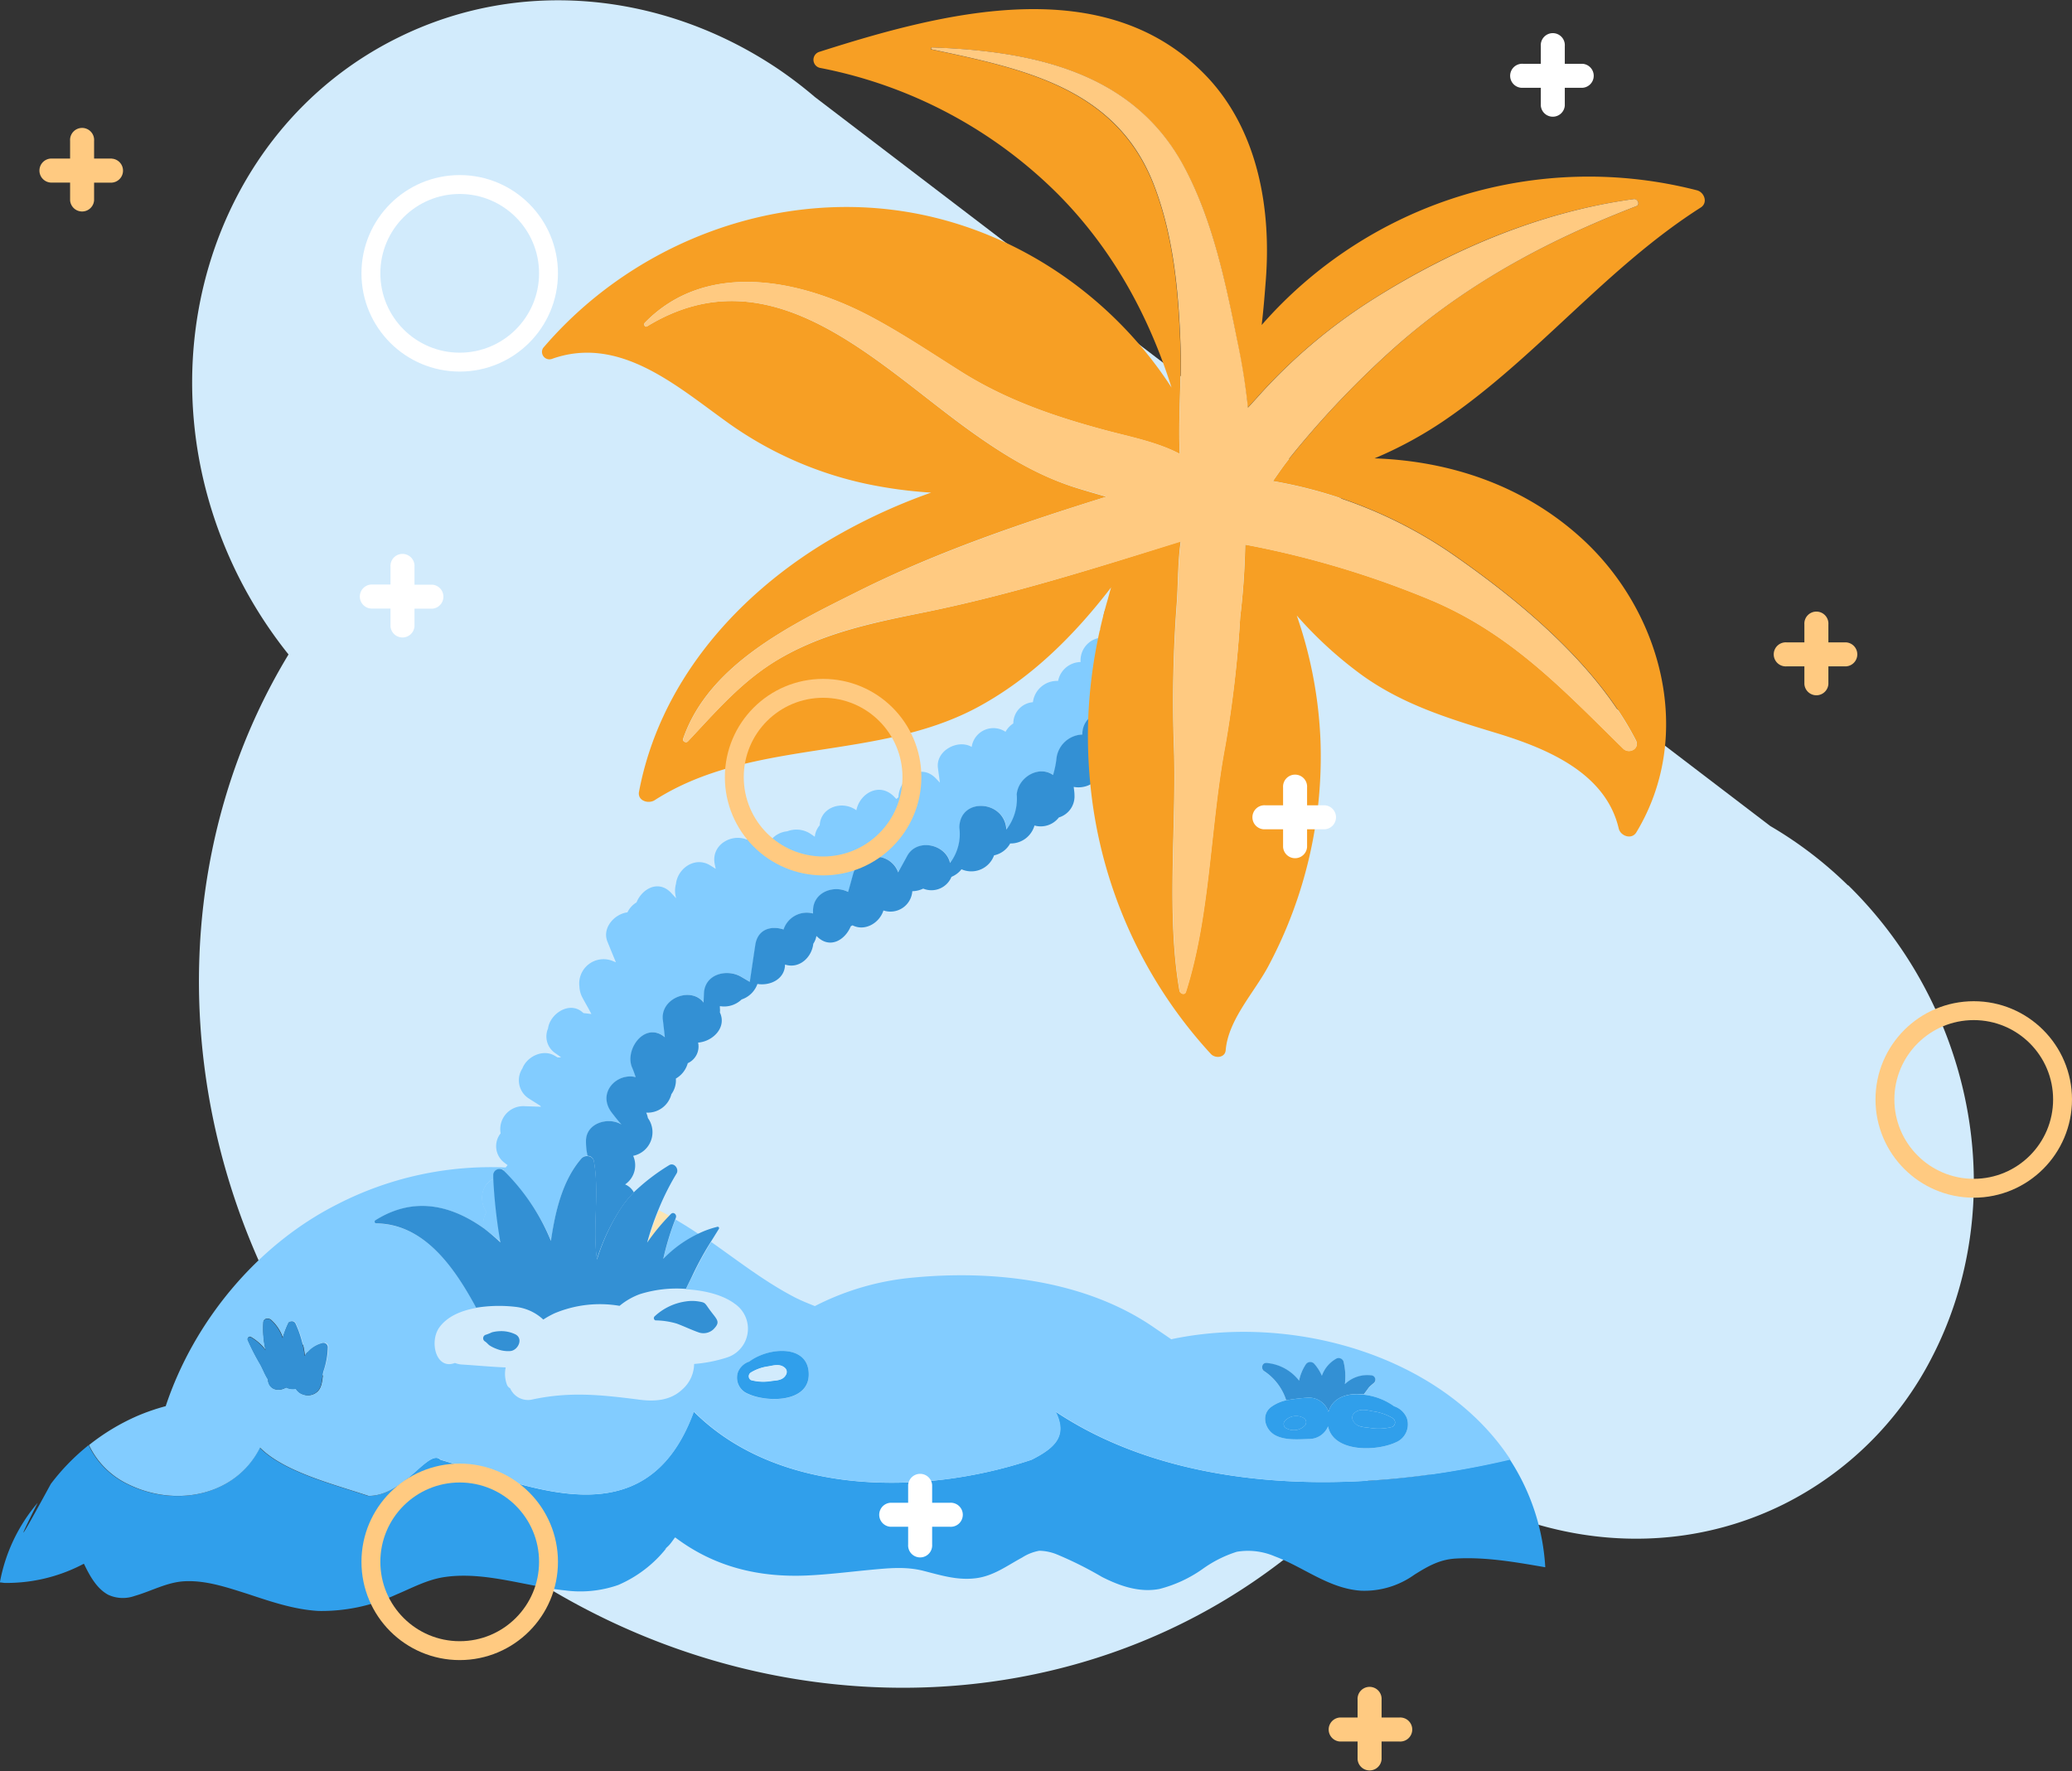 <svg xmlns="http://www.w3.org/2000/svg" viewBox="0 0 328.98 281.25"><rect x="0" y="0" width="328.98" height="281.25" fill="#333333" stroke="none"/><defs><style>.cls-1{fill:#d2ebfc;}.cls-2{fill:#309feb;}.cls-3{fill:#fce5b3;}.cls-4{fill:#82ccff;}.cls-5{fill:#9e7c5a;}.cls-6{fill:#3390d4;}.cls-7{fill:#f79f24;}.cls-8{fill:#ffca81;}.cls-9{fill:#fff;}.cls-10,.cls-11{fill:none;stroke-miterlimit:10;stroke-width:3px;}.cls-10{stroke:#ffca81;}.cls-11{stroke:#fff;}</style></defs><g id="Capa_2" data-name="Capa 2"><g id="Capa_1-2" data-name="Capa 1"><path class="cls-1" d="M306.75,215.51a53.1,53.1,0,0,1-23.56,23.35c-20.31,10.08-44.3,5.74-61.7-9.07A95.52,95.52,0,0,1,211,241.5c-40.72,38.56-107.11,34.56-148.29-8.93C28,195.87,22.26,142.77,45.81,103.92a70.54,70.54,0,0,1-8.05-12.59C21.76,59.09,33.12,20.86,63.15,6c19.71-9.78,42.56-7.09,60.47,5h0a67.23,67.23,0,0,1,5.77,4.41L281.07,131.16a63.19,63.19,0,0,1,12.32,9.41l.06,0h0a66.55,66.55,0,0,1,13,17.92c9.48,19.1,8.93,40.34.31,57Z"></path><path class="cls-2" d="M167.57,224.14c1.92,3.83,0,5.74-3.82,7.66-17.23,5.74-40.21,5.74-53.61-7.66-7.65,21.06-26.8,11.49-40.2,7.66-1.91-1.92-5.74,5.74-11.48,5.74-5.75-1.91-13.41-3.83-17.23-7.66-3.83,7.66-13.4,9.58-21.06,5.75a13.06,13.06,0,0,1-6.1-6.16,34.31,34.31,0,0,0-6,6.16q-7.48,13.74-2.09,3a26.92,26.92,0,0,0-6,12.64c.26,0,.52.07.78.08a26.15,26.15,0,0,0,12.46-3,.1.1,0,0,1,.13,0c.88,1.83,2,3.91,3.85,4.89a5.54,5.54,0,0,0,4.16.18c2.7-.77,5.18-2.21,8-2.34,3.39-.16,6.75,1,9.92,2,3.69,1.22,7.42,2.51,11.33,2.72a28.36,28.36,0,0,0,12.25-2.58c2.57-1.07,5-2.43,7.83-2.82,6.35-.89,12.79,1.5,19.06,2.14a18.27,18.27,0,0,0,8.4-.86,19.71,19.71,0,0,0,7.67-5.87c-.46.38-.19.12.22-.26s.75-.91,1.1-1.38c0,0,.09-.07.13,0,6.17,4.64,13.2,6.33,20.82,6,3.35-.15,6.68-.57,10-.89,2.93-.27,5.69-.58,8.57.16s5.36,1.51,8.22,1.17,5-2,7.39-3.28a7.45,7.45,0,0,1,2.75-1.09,7.76,7.76,0,0,1,2.88.62,58.72,58.72,0,0,1,7.05,3.53c2.81,1.43,5.94,2.53,9.13,1.92a20.79,20.79,0,0,0,6.84-3.16,19.2,19.2,0,0,1,5.46-2.75,10.73,10.73,0,0,1,6,.72c4.62,1.72,8.57,5.1,13.66,5.46a13.6,13.6,0,0,0,8.53-2.54c2.14-1.34,4-2.41,6.53-2.56,4.82-.28,9.53.57,14.25,1.38a35.06,35.06,0,0,0-5.65-17.15C214.38,237.74,186.72,236.91,167.57,224.14Z"></path><path class="cls-3" d="M106.33,193.08h0c-.58-.32-1.15-.61-1.73-.9a43.21,43.21,0,0,0-1.78,5.21A32.87,32.87,0,0,1,106.33,193.08Z"></path><path class="cls-4" d="M107,198.41a19,19,0,0,1,3.91-2.47c-1.2-.81-2.42-1.57-3.67-2.3a43.58,43.58,0,0,0-1.92,6.31A20.59,20.59,0,0,1,107,198.41Z"></path><path class="cls-4" d="M108.91,204.72c2.94.16,5.86.88,7.75,2.3a4.8,4.8,0,0,1-1.32,8.56,22.64,22.64,0,0,1-5.13,1,5.48,5.48,0,0,1-1.83,4c-2,1.92-4.64,2-7.24,1.62-5.8-.73-10.65-1.24-16.53,0A3.08,3.08,0,0,1,81,220.44a1.06,1.06,0,0,1-.51-.57,4.93,4.93,0,0,1-.2-2.74c-2.32-.09-4.64-.32-6.94-.46a3.62,3.62,0,0,1-1.12-.25c-3,1.16-4.09-3.36-2.49-5.62,1.28-1.79,3.52-2.71,5.9-3.12-3.34-6.17-8.12-13.3-15.84-13.39a.27.27,0,0,1-.15-.5c6.11-3.88,12.08-2.35,17.15,1.24a3.63,3.63,0,0,1,.48-2.58c-1.31-1.77-.8-4.49,1.15-5.27,0-.25,0-.5,0-.74A1,1,0,0,1,80,185.8a1.59,1.59,0,0,1,.13.13,3.65,3.65,0,0,1,.32-.54,53.31,53.31,0,0,0-27,5.89c-12.71,6.45-22.71,18.63-27.14,32a33.56,33.56,0,0,0-4.5,1.55,34.34,34.34,0,0,0-7.68,4.63,13.06,13.06,0,0,0,6.1,6.16c7.66,3.83,17.23,1.91,21.06-5.75,3.82,3.83,11.48,5.75,17.23,7.66,5.74,0,9.57-7.66,11.48-5.74,13.4,3.83,32.55,13.4,40.2-7.66,13.4,13.4,36.38,13.4,53.61,7.66,3.82-1.92,5.74-3.83,3.82-7.66,19.15,12.77,46.81,13.6,72.19,7.64-10.58-16.23-33.93-23.19-53.55-19.18l-.29.08c-1.21-.84-2.26-1.54-2.65-1.81-10.84-7.53-25.37-9.23-38.3-8a42.41,42.41,0,0,0-15.65,4.53c-1.26-.5-2.5-1-3.7-1.66-4.49-2.4-8.55-5.56-12.76-8.52a49.14,49.14,0,0,0-2.79,5.07C109.73,203.05,109.31,203.87,108.91,204.72Zm-57.5,13c-.28,1-.14,2.33-.93,3.17a2.19,2.19,0,0,1-2.34.52A2,2,0,0,1,47,220.5a2.61,2.61,0,0,1-1.57-.21c-1,.65-2.54.52-2.85-1l0-.26c-.49-.74-.81-1.61-1.23-2.39a36,36,0,0,1-2-3.89c-.11-.26.18-.62.47-.47a7.82,7.82,0,0,1,2.37,2.09,15,15,0,0,1-.36-4.48c.09-.6.83-.63,1.2-.33a6.71,6.71,0,0,1,1.89,2.86,15,15,0,0,1,.85-2.25.66.66,0,0,1,1.2-.07,16.7,16.7,0,0,1,1.45,5.17,4.68,4.68,0,0,1,2.88-2.08.7.7,0,0,1,.85.7A12.48,12.48,0,0,1,51.41,217.69Zm149.68-1.25a7.3,7.3,0,0,1,5.17,2.81,7.37,7.37,0,0,1,1.1-2.63.86.86,0,0,1,1.35,0,7.2,7.2,0,0,1,1.17,1.85,5,5,0,0,1,2.36-2.75.83.83,0,0,1,1.07.47,10.07,10.07,0,0,1,.23,3.55v.06a5.1,5.1,0,0,1,4.33-1.37.69.69,0,0,1,.28,1.17l-.47.4-.31.29-.84,1.14a10.16,10.16,0,0,1,4.82,1.84,3.32,3.32,0,0,1,2,1.82,3.09,3.09,0,0,1-1.74,3.91c-3.11,1.46-9.89,1.61-10.75-2.55a3.24,3.24,0,0,1-2.73,2c-1.81,0-4,.31-5.65-.58s-2.34-3.32-.57-4.55a6.37,6.37,0,0,1,2.31-1,8.72,8.72,0,0,0-3.51-4.62C200.17,217.37,200.35,216.38,201.09,216.44Zm-72.71,1.27c.53,5.06-6.58,5-9.64,3.59a2.73,2.73,0,0,1-1.55-3.47A2.91,2.91,0,0,1,119,216.2C121.93,214,127.93,213.46,128.38,217.71Z"></path><path class="cls-4" d="M77.24,192.45a3.63,3.63,0,0,0-.48,2.58,30,30,0,0,1,2.76,2.21,83.23,83.23,0,0,1-1.13-10.06C76.44,188,75.93,190.68,77.24,192.45Z"></path><path class="cls-4" d="M87.5,197c.66-4.51,1.78-9.56,4.84-13.08a1.18,1.18,0,0,1,1-.38,10.28,10.28,0,0,1-.25-2.43c0-2.8,3.56-3.8,5.63-2.55-.52-.6-1-1.22-1.55-1.89-2.37-3.13.81-6.37,3.81-5.63-.19-.54-.37-1.08-.61-1.61-1.12-2.93,2.16-7.29,5.24-4.72-.1-.93-.21-1.87-.32-2.81-.37-3.39,4.46-5.29,6.47-2.7l.06-1.45c.13-3.1,3.64-3.95,5.9-2.64l1.38.81c.29-2,.57-3.91.87-5.86.38-2.56,2.58-3.1,4.49-2.46a3.88,3.88,0,0,1,4.68-2.54v-.24c-.13-3.12,3.26-4.37,5.57-3.18.27-1,.54-2,.82-2.94a3.76,3.76,0,0,1,7.13-.17l1.43-2.61c1.56-2.84,6.15-1.91,6.8,1.12a7.62,7.62,0,0,0,1.48-5.62c.07-4.89,7.22-4.38,7.46.32a8,8,0,0,0,1.65-5.6c.25-2.73,3.51-4.66,5.77-3.07a15,15,0,0,0,.56-2.79,4.31,4.31,0,0,1,4.09-3.64v-.22a3.51,3.51,0,0,1,1.92-3,77.42,77.42,0,0,1,1.79-13.25,3.72,3.72,0,0,0-.93,1.09,3.64,3.64,0,0,0-3.11,3.86,3.72,3.72,0,0,0-3.57,3A3.86,3.86,0,0,0,164,111.5a3.37,3.37,0,0,0-3.11,3.37,3.77,3.77,0,0,0-1.24,1.33,3.48,3.48,0,0,0-5.37,2.4c-2.21-1.28-5.73.6-5.36,3.35.1.78.21,1.55.31,2.32l-.58-.61c-2.53-2.69-5.91,0-6,2.93l-.33.28-.35-.36c-2.32-2.39-5.48-.53-6,2.15-2.26-1.64-5.69-.48-5.82,2.39a3.24,3.24,0,0,0-.78,1.81l-.74-.5A4.06,4.06,0,0,0,125,132a3.78,3.78,0,0,0-3,2l-.51-.31a3.75,3.75,0,0,0-2.94-.38c-2.41-1-5.75.86-5.05,4,.05.22.09.44.14.65l-.88-.55c-2.4-1.48-5.16.47-5.43,2.93a4,4,0,0,0,0,2.17l0,.1-.76-.82c-2-2.14-4.62-.69-5.51,1.5a3.75,3.75,0,0,0-1.44,1.58c-2.08.26-4.06,2.49-3.17,4.66.44,1.09.89,2.18,1.34,3.27l-.62-.25a3.86,3.86,0,0,0-5.17,4.13,4,4,0,0,0,.45,1.68c.47.89,1,1.77,1.45,2.66-.41-.06-.83-.11-1.25-.15l-.19-.16c-2.07-1.78-5.14.26-5.45,2.61a3.2,3.2,0,0,0,1.2,3.94l.82.58,0,.06-.51,0-.44-.26c-1.89-1.13-4.43.15-5.13,2a3.44,3.44,0,0,0,1,4.78l1.82,1.15.13.17-2.6-.09a3.65,3.65,0,0,0-3.81,4.31,3.27,3.27,0,0,0,.65,4.7l.45.35a3.5,3.5,0,0,0-.33.43,3.65,3.65,0,0,0-.32.54A33.27,33.27,0,0,1,87.5,197Z"></path><path class="cls-5" d="M175.62,99.78v0c.34-1.49.73-3,1.15-4.45A3.34,3.34,0,0,0,175.62,99.78Z"></path><path class="cls-6" d="M173.77,113.41a3.51,3.51,0,0,0-1.92,3v.22a4.31,4.31,0,0,0-4.09,3.64,15,15,0,0,1-.56,2.79c-2.26-1.59-5.52.34-5.77,3.07a8,8,0,0,1-1.65,5.6c-.24-4.7-7.39-5.21-7.46-.32a7.62,7.62,0,0,1-1.48,5.62c-.65-3-5.24-4-6.8-1.12l-1.43,2.61a3.76,3.76,0,0,0-7.13.17c-.28,1-.55,2-.82,2.94-2.31-1.19-5.7.06-5.57,3.18v.24a3.88,3.88,0,0,0-4.68,2.54c-1.91-.64-4.11-.1-4.49,2.46-.3,1.95-.58,3.9-.87,5.86l-1.38-.81c-2.26-1.31-5.77-.46-5.9,2.64l-.06,1.45c-2-2.59-6.84-.69-6.47,2.7.11.94.22,1.88.32,2.81-3.08-2.57-6.36,1.79-5.24,4.72.24.53.42,1.07.61,1.61-3-.74-6.18,2.5-3.81,5.63.52.67,1,1.29,1.55,1.89-2.07-1.25-5.58-.25-5.63,2.55a10.28,10.28,0,0,0,.25,2.43,1,1,0,0,1,1,.86c.75,4.26.08,8.74.25,13,0,.87.13,1.73.23,2.56a32.49,32.49,0,0,1,3.73-7.94,16.9,16.9,0,0,1,2.14-2.67,2.8,2.8,0,0,0-1.39-1.27,3.68,3.68,0,0,0,1.28-4.54,3.83,3.83,0,0,0,2.34-6,3.59,3.59,0,0,0-.27-.86,3.89,3.89,0,0,0,4-2.93,3.74,3.74,0,0,0,.71-2.48,4.05,4.05,0,0,0,1.89-2.44,2.9,2.9,0,0,0,1.64-3.27c2.31-.17,4.59-2.38,3.46-4.79a3.33,3.33,0,0,0,0-.7c0-.1,0-.2,0-.3a4,4,0,0,0,3.45-1.06,4,4,0,0,0,2.51-2.46c2.07.33,4.36-.8,4.38-3.08,2.26.73,4.25-1.13,4.49-3.31a3,3,0,0,0,.49-1.23l.18.16c2.06,1.94,4.42.41,5.28-1.7l.28-.15c1.95,1,4.26-.34,4.91-2.36a3.48,3.48,0,0,0,4.58-3.06,4.11,4.11,0,0,0,1.73-.41,3.44,3.44,0,0,0,4.49-1.87,3.89,3.89,0,0,0,1.59-1.2,3.84,3.84,0,0,0,5.17-2.21,3.82,3.82,0,0,0,2.56-1.89,3.92,3.92,0,0,0,3.86-2.85,3.63,3.63,0,0,0,3.87-1.28,3.49,3.49,0,0,0,2.48-3.55c0-.45-.08-.87-.12-1.3a4.1,4.1,0,0,0,3.59-1.07A77,77,0,0,1,173.77,113.41Z"></path><path class="cls-6" d="M94.79,200c-.1-.83-.2-1.69-.23-2.56-.17-4.31.5-8.79-.25-13a1,1,0,0,0-1-.86,1.18,1.18,0,0,0-1,.38c-3.06,3.52-4.18,8.57-4.84,13.08a33.27,33.27,0,0,0-7.4-11.07,1.59,1.59,0,0,0-.13-.13,1,1,0,0,0-1.62.64c0,.24,0,.49,0,.74a83.23,83.23,0,0,0,1.13,10.06A30,30,0,0,0,76.76,195c-5.07-3.59-11-5.12-17.15-1.24a.27.27,0,0,0,.15.5c7.72.09,12.5,7.22,15.84,13.39a22.82,22.82,0,0,1,6.41-.12,7.68,7.68,0,0,1,4.25,2,14,14,0,0,1,1.8-1,18.61,18.61,0,0,1,10.31-1.18,10.93,10.93,0,0,1,3.21-1.85,19.45,19.45,0,0,1,7.33-.84c.4-.85.82-1.67,1.16-2.4a49.14,49.14,0,0,1,2.79-5.07l1.28-2.06a.22.22,0,0,0-.24-.33,15.19,15.19,0,0,0-3,1.08,19,19,0,0,0-3.91,2.47,20.59,20.59,0,0,0-1.68,1.54,43.58,43.58,0,0,1,1.92-6.31l.08-.23c.19-.49-.37-1-.79-.58-.09.08-.16.17-.24.25a32.87,32.87,0,0,0-3.53,4.3,43.21,43.21,0,0,1,1.78-5.21,40.37,40.37,0,0,1,2.89-5.77c.44-.72-.4-1.83-1.2-1.31a32.35,32.35,0,0,0-5.61,4.31,16.9,16.9,0,0,0-2.14,2.67A32.49,32.49,0,0,0,94.79,200Z"></path><path class="cls-6" d="M51.25,213.23a4.68,4.68,0,0,0-2.88,2.08,16.7,16.7,0,0,0-1.45-5.17.66.66,0,0,0-1.2.07,15,15,0,0,0-.85,2.25A6.71,6.71,0,0,0,43,209.6c-.37-.3-1.11-.27-1.2.33a15,15,0,0,0,.36,4.48,7.82,7.82,0,0,0-2.37-2.09c-.29-.15-.58.21-.47.47a36,36,0,0,0,2,3.89c.42.78.74,1.65,1.23,2.39l0,.26c.31,1.48,1.82,1.61,2.85,1a2.61,2.61,0,0,0,1.57.21,2,2,0,0,0,1.12.88,2.19,2.19,0,0,0,2.34-.52c.79-.84.65-2.13.93-3.17a12.48,12.48,0,0,0,.69-3.76A.7.7,0,0,0,51.25,213.23Z"></path><path class="cls-6" d="M204.22,222.35a30.06,30.06,0,0,1,3.35-.41,3.26,3.26,0,0,1,3.36,2.25c.65-2.33,3.07-3.06,5.6-2.78l.84-1.14.31-.29.47-.4a.69.69,0,0,0-.28-1.17,5.1,5.1,0,0,0-4.33,1.37v-.06a10.07,10.07,0,0,0-.23-3.55.83.83,0,0,0-1.07-.47,5,5,0,0,0-2.36,2.75,7.2,7.2,0,0,0-1.17-1.85.86.86,0,0,0-1.35,0,7.37,7.37,0,0,0-1.1,2.63,7.3,7.3,0,0,0-5.17-2.81c-.74-.06-.92.93-.38,1.29A8.72,8.72,0,0,1,204.22,222.35Z"></path><path class="cls-6" d="M77.75,213.65a5.7,5.7,0,0,0,1.08.53,4.9,4.9,0,0,0,2.2.35c1.27-.12,2.15-2.08.7-2.7a5.08,5.08,0,0,0-2.31-.46,5.74,5.74,0,0,0-1.3.18,9.71,9.71,0,0,1-.94.38A.58.58,0,0,0,77,213C77.29,213.19,77.49,213.47,77.75,213.65Z"></path><path class="cls-6" d="M104.07,209.66a12.4,12.4,0,0,1,3.38.51c1.19.44,2.33,1,3.54,1.42a2.33,2.33,0,0,0,2.27-.5c1.14-1.15.68-1.45-.37-2.83s-.77-1.41-2-1.61a6.4,6.4,0,0,0-2,0,9.11,9.11,0,0,0-4.94,2.36A.38.38,0,0,0,104.07,209.66Z"></path><path class="cls-2" d="M210.93,224.19a3.26,3.26,0,0,0-3.36-2.25,30.06,30.06,0,0,0-3.35.41,6.37,6.37,0,0,0-2.31,1c-1.77,1.23-1.08,3.67.57,4.55s3.84.62,5.65.58a3.24,3.24,0,0,0,2.73-2c.86,4.16,7.64,4,10.75,2.55a3.09,3.09,0,0,0,1.74-3.91,3.32,3.32,0,0,0-2-1.82,10.16,10.16,0,0,0-4.82-1.84C214,221.13,211.58,221.86,210.93,224.19Zm-3.68,2.08a2.43,2.43,0,0,1-2.95.55.76.76,0,0,1-.2-1.3,2.43,2.43,0,0,1,3.07-.24A.83.83,0,0,1,207.25,226.27ZM218,224.1a8.22,8.22,0,0,1,3.16,1.1.8.8,0,0,1-.1,1.37,8.5,8.5,0,0,1-3.69.14c-1-.11-2-.13-2.54-1.13a1,1,0,0,1,.12-1.13C215.82,223.58,216.89,223.89,218,224.1Z"></path><path class="cls-2" d="M214.82,225.58c.52,1,1.55,1,2.54,1.13a8.5,8.5,0,0,0,3.69-.14.8.8,0,0,0,.1-1.37,8.22,8.22,0,0,0-3.16-1.1c-1.1-.21-2.17-.52-3.05.35A1,1,0,0,0,214.82,225.58Z"></path><path class="cls-2" d="M117.19,217.83a2.73,2.73,0,0,0,1.55,3.47c3.06,1.45,10.17,1.47,9.64-3.59-.45-4.25-6.45-3.74-9.41-1.51A2.91,2.91,0,0,0,117.19,217.83Zm2,.12a7.16,7.16,0,0,1,2.81-1c1-.18,1.93-.46,2.71.31a.86.86,0,0,1,.11,1c-.46.89-1.38.91-2.26,1a7.55,7.55,0,0,1-3.28-.13A.7.7,0,0,1,119.15,218Z"></path><path class="cls-2" d="M204.1,225.52a.76.76,0,0,0,.2,1.3,2.43,2.43,0,0,0,2.95-.55.83.83,0,0,0-.08-1A2.43,2.43,0,0,0,204.1,225.52Z"></path><path class="cls-1" d="M119.24,219.16a7.55,7.55,0,0,0,3.28.13c.88-.1,1.8-.12,2.26-1a.86.86,0,0,0-.11-1c-.78-.77-1.74-.49-2.71-.31a7.16,7.16,0,0,0-2.81,1A.7.7,0,0,0,119.24,219.16Z"></path><path class="cls-7" d="M269.44,30.22a69,69,0,0,0-69.12,21.39c.31-2.57.49-5,.66-7.16.86-11.22-1.2-23.35-9-31.9C175.8-5,149.61,2,130,8.26a1.32,1.32,0,0,0,.19,2.52,73.06,73.06,0,0,1,37.74,20c8.66,8.7,14.45,19.28,18.08,30.76-9.92-15.34-26.46-26.17-44.78-28.28-20.62-2.39-41.59,6.26-55,22A1.18,1.18,0,0,0,87.6,57c10.57-3.79,19.56,4.06,27.54,9.81a59,59,0,0,0,22.32,10,70.71,70.71,0,0,0,10.38,1.41,92,92,0,0,0-17.29,8.21c-14.32,8.84-25.91,22.44-29.09,39.28-.28,1.47,1.55,2,2.53,1.32,15.45-9.86,35.42-6.11,51.43-14.84,8.44-4.61,15.17-11.35,21-18.92-.22.69-.39,1.39-.59,2.09-.43,1.48-.82,3-1.15,4.45,0,.12,0,.23-.08.35a78.43,78.43,0,0,0-1.79,13.25,77,77,0,0,0,.25,10.52,73.76,73.76,0,0,0,19.19,43.42c.7.76,2.26.63,2.36-.6.41-4.84,4.52-9.13,6.75-13.3a70.68,70.68,0,0,0,8.3-35.8,68.7,68.7,0,0,0-3.77-19.92,63.47,63.47,0,0,0,10.52,9.59c6.39,4.54,13.49,6.75,20.92,9,7.93,2.4,17.57,6.22,19.68,15.23.29,1.22,2.07,1.83,2.8.61,9.27-15.33,4.11-34.93-8.57-46.57-9.27-8.51-21-12.39-33-12.81a63.43,63.43,0,0,0,11.06-6c14.68-10,25.77-24.32,40.8-33.87C271.21,32.11,270.56,30.51,269.44,30.22Zm-9.64,2.52c-14.58,5.63-27.85,12.77-39.42,23.4a147.31,147.31,0,0,0-15.77,16.8c-.93,1.16-1.71,2.34-2.5,3.45a71.79,71.79,0,0,1,28.06,11.27c11,7.58,23.36,17.79,29.57,29.88.68,1.31-1.08,2.26-2,1.34-9.49-9.32-17.61-18-30.09-23.41a147.38,147.38,0,0,0-29.94-9A112.91,112.91,0,0,1,196.91,98a180.45,180.45,0,0,1-2.37,20.34c-2.42,12.73-2.35,26.9-6.27,39.16-.17.53-.88.27-1-.16-2.19-12.63-.37-26.81-.92-39.68a207.58,207.58,0,0,1,.51-22.17c.2-3.27.16-6.46.61-9.55C174,90.18,160.6,94.42,146.7,97.24c-8.39,1.7-16.63,3.38-24,8-5.35,3.41-9.21,7.94-13.49,12.49-.28.3-.89,0-.75-.42,4.08-11.89,17.38-18.21,27.82-23.43,12.67-6.33,26-10.83,39.38-15-1.74-.51-3.49-1-5.23-1.56-6.08-2-11.29-5.23-16.46-8.94-15-10.78-31.52-28.6-51.23-16.56-.36.22-.6-.33-.36-.57,9.84-10.09,25-6.82,36.13-.83,4.95,2.65,9.59,5.8,14.34,8.76,7.07,4.4,14.66,7,22.63,9.13,3.62,1,8.23,1.85,11.83,3.77-.27-5.62.28-11.53.11-16.82-.29-8.68-1.07-17.65-4.22-25.84-6-15.47-20.72-18.48-35.3-21.57-.18,0-.11-.32.07-.31,15.58.55,31.51,3.7,39.71,18.41,4.76,8.53,6.82,18.63,8.73,28.12.66,3.29,1.32,6.95,1.69,10.67l1.36-1.49a86.55,86.55,0,0,1,18.55-15.75c12.5-7.92,26.62-13.89,41.35-15.88C260,31.52,260.47,32.48,259.8,32.74Z"></path><path class="cls-8" d="M259.4,31.61c-14.73,2-28.85,8-41.35,15.88A86.55,86.55,0,0,0,199.5,63.24l-1.36,1.49c-.37-3.72-1-7.38-1.69-10.67-1.91-9.49-4-19.59-8.73-28.12C179.52,11.23,163.59,8.08,148,7.53c-.18,0-.25.27-.07.31,14.58,3.09,29.35,6.1,35.3,21.57,3.15,8.19,3.93,17.16,4.22,25.84.17,5.29-.38,11.2-.11,16.82-3.6-1.92-8.21-2.8-11.83-3.77-8-2.15-15.56-4.73-22.63-9.13-4.75-3-9.39-6.11-14.34-8.76-11.17-6-26.29-9.26-36.13.83-.24.24,0,.79.36.57,19.71-12,36.21,5.78,51.23,16.56,5.17,3.71,10.38,7,16.46,8.94,1.74.55,3.49,1,5.23,1.56-13.43,4.22-26.71,8.72-39.38,15-10.44,5.22-23.74,11.54-27.82,23.43-.14.43.47.72.75.42,4.28-4.55,8.14-9.08,13.49-12.49,7.33-4.66,15.57-6.34,24-8C160.6,94.42,174,90.18,187.51,86c-.45,3.09-.41,6.28-.61,9.55a207.58,207.58,0,0,0-.51,22.17c.55,12.87-1.27,27.05.92,39.68.08.43.79.69,1,.16,3.92-12.26,3.85-26.43,6.27-39.16A180.45,180.45,0,0,0,196.91,98a112.91,112.91,0,0,0,.77-11.51,147.38,147.38,0,0,1,29.94,9c12.48,5.38,20.6,14.09,30.09,23.41,1,.92,2.71,0,2-1.34-6.21-12.09-18.56-22.3-29.57-29.88a71.79,71.79,0,0,0-28.06-11.27c.79-1.11,1.57-2.29,2.5-3.45a147.31,147.31,0,0,1,15.77-16.8C232,45.51,245.22,38.37,259.8,32.74,260.47,32.48,260,31.52,259.4,31.61Z"></path><path class="cls-9" d="M210.35,127.87h-2.82v-2.82a1.91,1.91,0,1,0-3.81,0v2.82H200.9a1.91,1.91,0,1,0,0,3.81h2.82v2.82a1.91,1.91,0,0,0,3.81,0v-2.82h2.82a1.91,1.91,0,0,0,0-3.81Z"></path><circle class="cls-10" cx="313.38" cy="174.58" r="14.1"></circle><path class="cls-9" d="M150.82,238.62H148V235.8a1.91,1.91,0,0,0-3.81,0v2.82h-2.82a1.91,1.91,0,0,0,0,3.81h2.82v2.82a1.91,1.91,0,1,0,3.81,0v-2.82h2.82a1.91,1.91,0,1,0,0-3.81Z"></path><circle class="cls-10" cx="72.99" cy="248" r="14.1"></circle><path class="cls-9" d="M68.63,92.84H65.81V90A1.91,1.91,0,1,0,62,90v2.82H59.18a1.91,1.91,0,1,0,0,3.81H62v2.82a1.91,1.91,0,0,0,3.81,0V96.65h2.82a1.91,1.91,0,0,0,0-3.81Z"></path><path class="cls-9" d="M251.27,10.13h-2.82V7.31a1.91,1.91,0,1,0-3.81,0v2.82h-2.82a1.91,1.91,0,1,0,0,3.81h2.82v2.82a1.91,1.91,0,0,0,3.81,0V13.94h2.82a1.91,1.91,0,0,0,0-3.81Z"></path><circle class="cls-11" cx="72.99" cy="43.4" r="14.1"></circle><path class="cls-8" d="M293.12,102H290.3V99.16a1.91,1.91,0,1,0-3.81,0V102h-2.82a1.91,1.91,0,1,0,0,3.81h2.82v2.82a1.91,1.91,0,0,0,3.81,0v-2.82h2.82a1.91,1.91,0,0,0,0-3.81Z"></path><path class="cls-8" d="M222.18,272.72h-2.82V269.9a1.91,1.91,0,1,0-3.81,0v2.82h-2.82a1.91,1.91,0,0,0,0,3.81h2.82v2.82a1.91,1.91,0,0,0,3.81,0v-2.82h2.82a1.91,1.91,0,1,0,0-3.81Z"></path><circle class="cls-10" cx="130.69" cy="123.4" r="14.1"></circle><path class="cls-8" d="M17.76,25.18H14.94V22.36a1.91,1.91,0,1,0-3.81,0v2.82H8.31a1.91,1.91,0,1,0,0,3.81h2.82v2.82a1.91,1.91,0,0,0,3.81,0V29h2.82a1.91,1.91,0,0,0,0-3.81Z"></path></g></g></svg>
